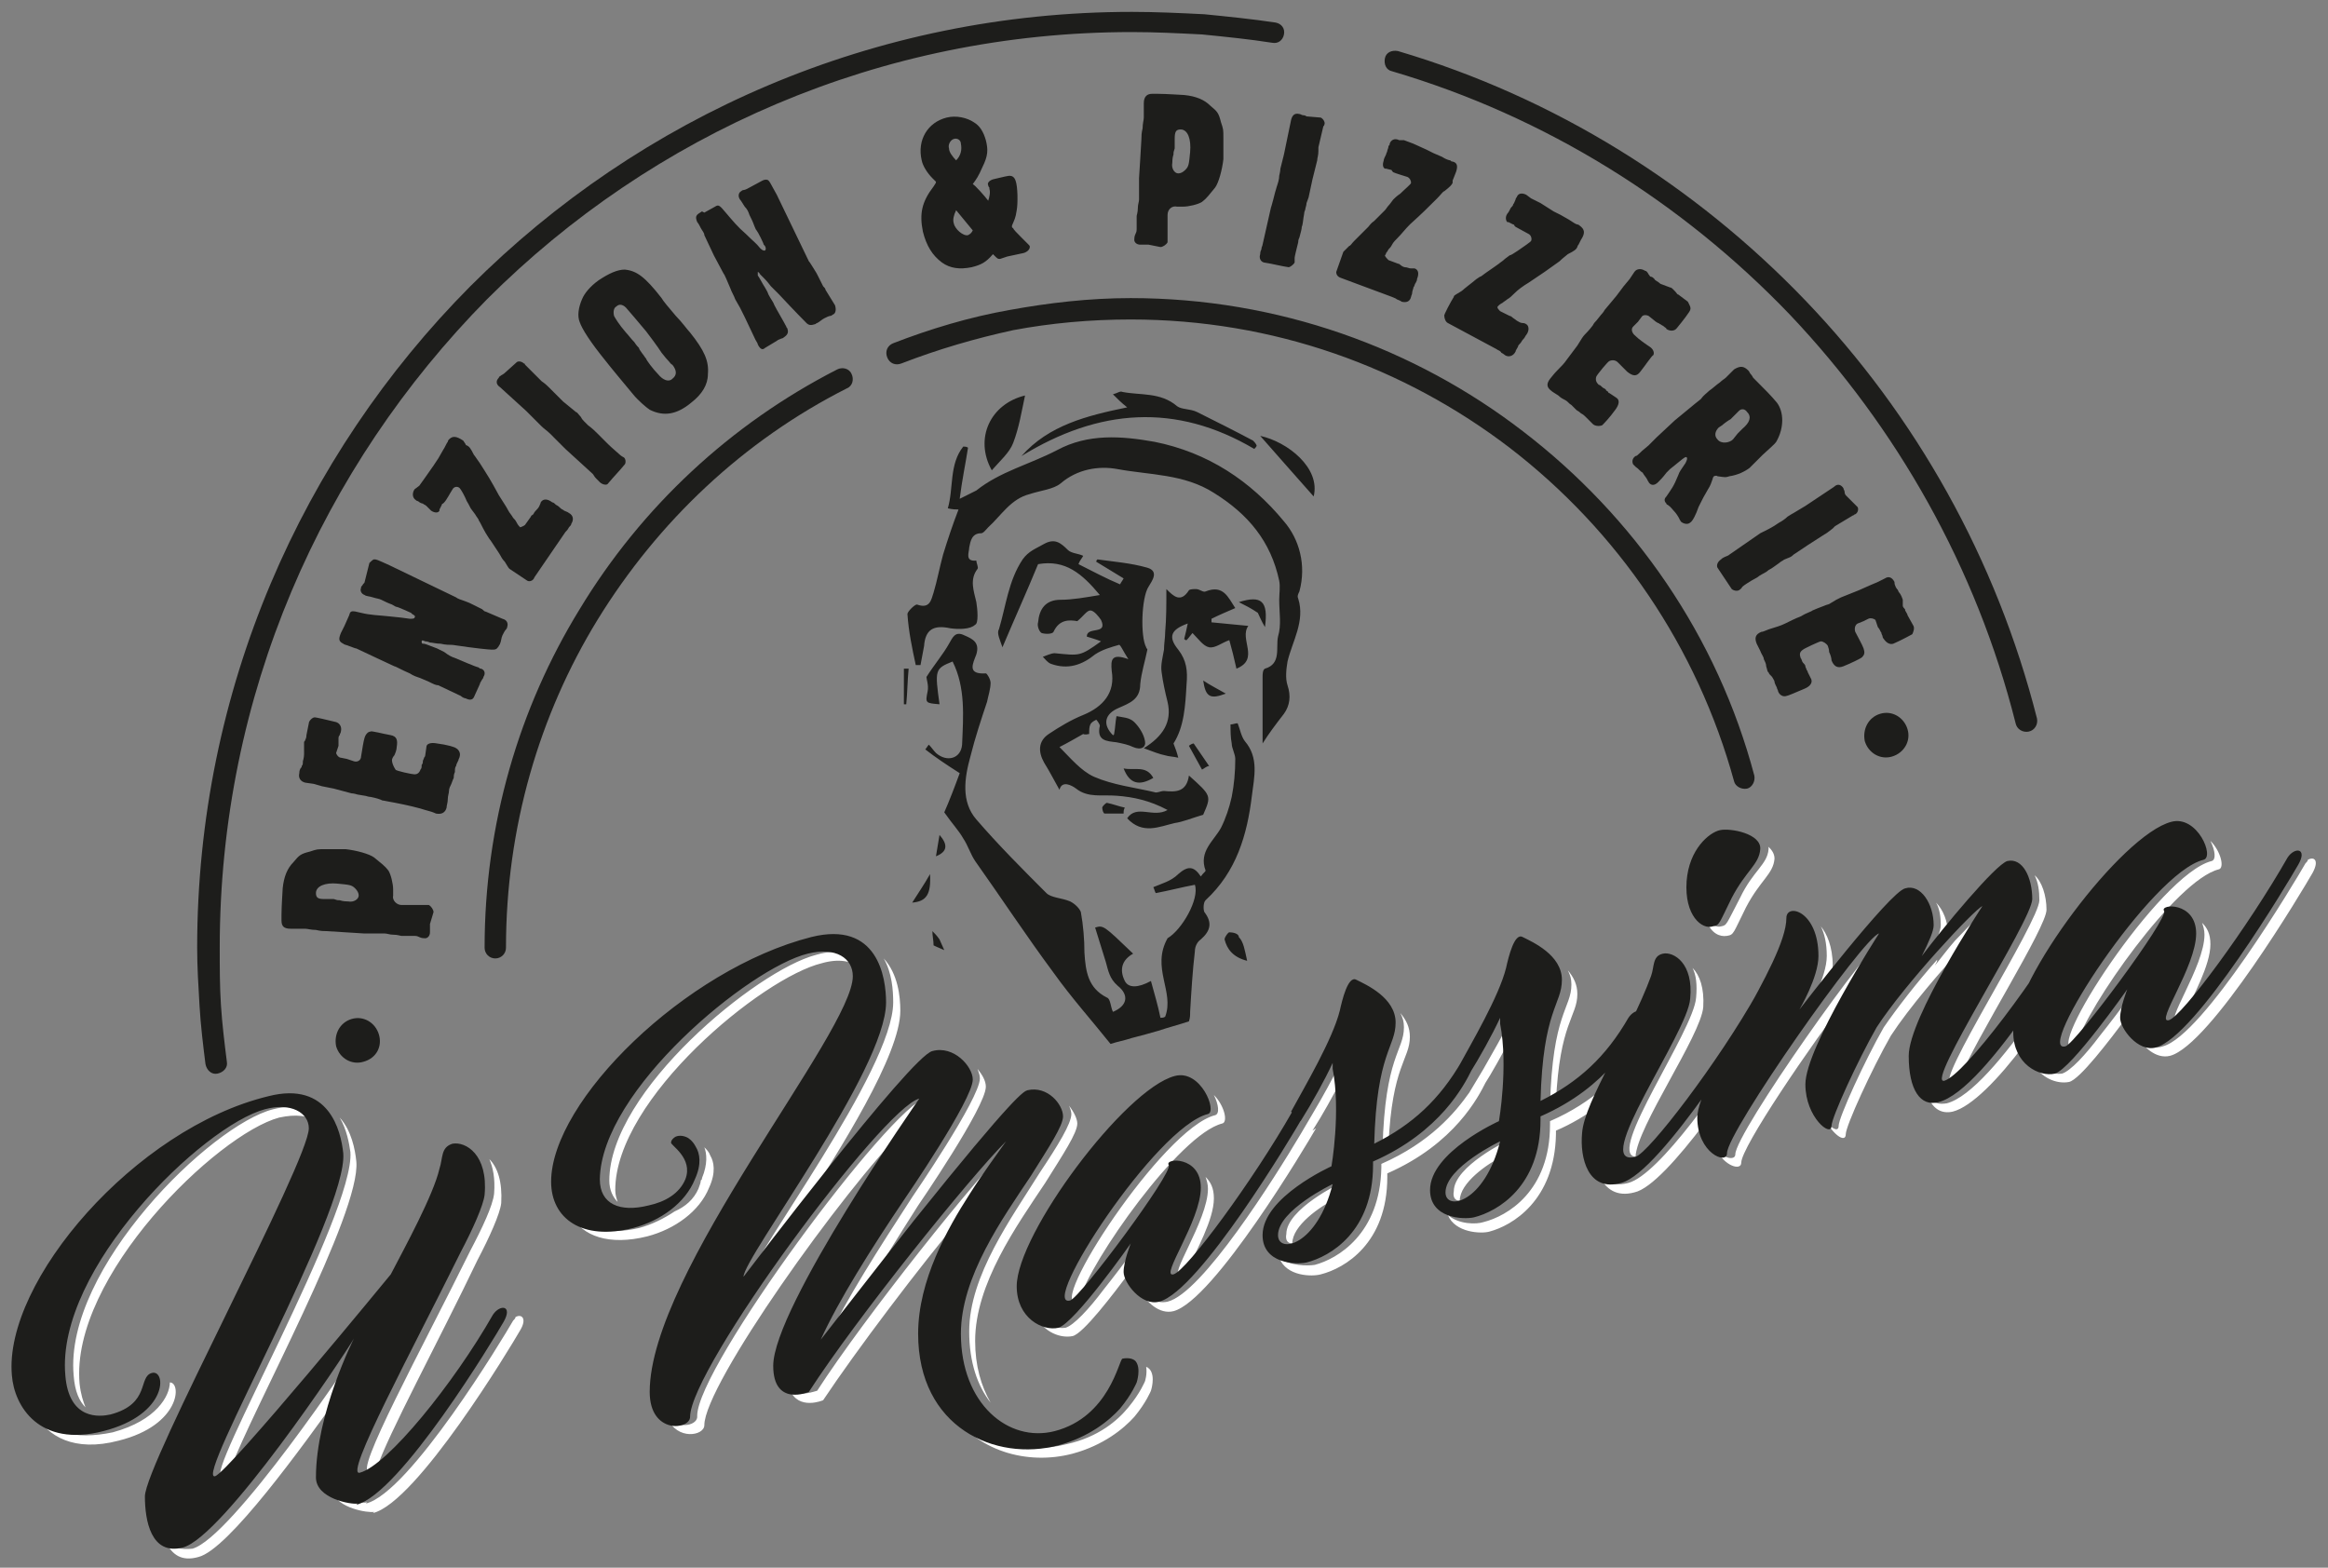 <?xml version="1.0" encoding="utf-8"?>
<!-- Generator: Adobe Illustrator 23.1.0, SVG Export Plug-In . SVG Version: 6.00 Build 0)  -->
<svg version="1.1" id="Vrstva_1" xmlns="http://www.w3.org/2000/svg" xmlns:xlink="http://www.w3.org/1999/xlink" x="0px" y="0px"
	 viewBox="0 0 196 132" style="enable-background:new 0 0 196 132;" xml:space="preserve">
<rect x="0" y="0" width="196" height="132" fill="#808080" stroke="none"/>
<style type="text/css">
	.st0{fill:#FFFFFF;}
	.st1{fill:#1D1D1B;}
</style>
<title>logo</title>
<g>
	<path class="st0" d="M174.8,88c0.9-3.2,8.4-13.9,12-14.8c0.5-0.1,0.2-1.5-0.7-2.4c0.4,0.8,0.5,1.6,0.1,1.7
		c-4.4,1.1-14.3,16.4-11.6,15.7C174.7,88.1,174.8,88.1,174.8,88 M183.9,85.5c0.7-1.6,2.2-4.2,2.2-6c0-0.9-0.3-1.4-0.7-1.8
		c0.1,0.3,0.2,0.6,0.2,1c0,2.7-3.5,7.6-2.3,7.3C183.4,85.9,183.6,85.8,183.9,85.5z M179.9,87.2c0.5,0.9,1.6,2,2.8,1.7
		c3.4-0.9,11.2-14,12-15.4c0.6-1.1,0.1-1.4-0.4-1.1c0,0.1-0.1,0.2-0.2,0.3c-0.8,1.4-8.6,14.5-12,15.4
		C181.3,88.4,180.5,87.9,179.9,87.2z M171.1,89.4c0.7,1.4,2.1,1.9,3.1,1.7c0.9-0.2,3.4-3.5,4.9-5.5c0-0.7,0.4-1.7,0.5-2.1
		c-1,1.4-2,2.7-2.8,3.7c-1.2,1.6-2.5,3-3.2,3.2C172.9,90.5,171.9,90.2,171.1,89.4z M144.5,96.8c0.7,1.4,2.1,1.8,2.1,1.1
		c0-1.3,5.7-9.7,9.5-14.7c1.4-2.5,2.8-4.5,2.8-4.5c-1.2,0.3-12.8,16.7-12.8,18.5C146.1,97.7,145.2,97.6,144.5,96.8z M154.1,82.5
		c0.1-0.4,0.2-0.8,0.2-1.2c0-1.6-0.5-2.7-1-3.3c0.3,0.6,0.5,1.4,0.5,2.5c0,1.8-1.6,4.5-1.6,4.5S153,83.9,154.1,82.5z M164,78.6
		c0-1-0.4-2-1-2.6c0.3,0.5,0.4,1.2,0.4,1.9c0,0.5-0.4,1.4-1,2.6C162.8,80,163.4,79.3,164,78.6z M164.6,79.2
		c-0.7,0.8-1.2,1.5-1.7,2.1c0.1-0.2,0.2-0.3,0.2-0.5c-1.7,1.9-3.4,4.1-4.5,5.7c-1.6,2.8-3.8,7.6-3.8,8.3c0,0.5-0.5,0.3-1-0.3
		c0.7,1.2,1.6,1.7,1.6,1c0-0.7,2.2-5.5,3.8-8.3c1.5-2.3,4.3-5.6,6.4-7.8c1.1-1.8,1.9-3.1,1.9-3.1C167.3,76.5,166.1,77.6,164.6,79.2z
		 M165,90.8c1.3-3.3,7.3-12.7,7.3-14.2c0-1.2-0.4-2.4-1-2.9c0.3,0.6,0.4,1.3,0.4,2.1c0,1.8-9,15.7-7.4,15.3
		C164.5,91.1,164.7,90.9,165,90.8z M164.4,93.6c1.6-0.4,3.9-2.8,6-5.6c-0.1-0.4-0.2-0.7-0.2-1.2c0-0.2,0-0.5,0.1-0.7
		c2.1-2.8,4.3-6.1,5.8-8.8c0.1-0.2,0.3-0.4,0.5-0.5c0.1-0.2,0.1-0.3,0.1-0.4c-2.3,3-4.5,6.4-5.4,8.9c-2.5,3.6-5.4,7.1-7.4,7.6
		c-0.6,0.1-1.1,0-1.5-0.4C162.8,93.4,163.5,93.8,164.4,93.6z M137.7,97.4c0.1-2.5,5.5-10.2,5.7-12.6c0.1-1.6-0.3-2.7-0.9-3.3
		c0.3,0.6,0.4,1.4,0.3,2.5C142.6,86.8,135.2,97.2,137.7,97.4z M149.1,84.3c-1.4,2.4-3.2,5.2-4.9,7.6c-0.4,0.9-0.7,1.7-0.7,2.3
		c0,0.1,0,0.3,0,0.4c-2.2,2.9-4.5,5.5-5.9,5.8c-1.5,0.4-2.4-0.3-2.9-1.3c0.5,0.5,1.3,0.8,2.4,0.5c2.6-0.7,8-8.5,10.7-12.8
		c0.7-1.2,1.3-2.4,1.9-3.5c0,0.1,0,0.3-0.1,0.5C149.5,83.8,149.3,84,149.1,84.3z M145.4,78.8c0.6-0.1,0.5-0.2,1.6-2.4
		c1.2-2.3,2.3-2.8,2.4-4.1c0-0.4-0.2-0.7-0.5-1c0,0.1,0,0.1,0,0.2c-0.1,1.3-1.3,1.8-2.4,4.1c-1.2,2.3-1.1,2.3-1.6,2.4
		c-0.3,0.1-0.8-0.1-1.2-0.4C144.1,78.6,144.8,78.9,145.4,78.8z M122.9,101.1c0-1.5,2.3-3.1,3.7-3.8c0.1-0.4,0.3-0.8,0.4-1.3
		c0,0-4.6,2.2-4.6,4.3C122.3,100.8,122.5,101.1,122.9,101.1z M131,92.8c0.3-6.7,1.8-7.2,1.8-9.1c0-0.8-0.3-1.4-0.8-2
		c0.2,0.4,0.3,0.7,0.3,1.2c0,2-1.6,2.4-1.8,10.2C130.6,93,130.8,92.9,131,92.8z M138.4,86.9c-0.8,1.5-1.8,2.7-2.8,3.8
		c-0.4,0.9-0.8,1.7-1.1,2.5c-1,0.7-2.1,1.4-3.5,2c0,0.1,0,0.1,0,0.3c-0.1,5.6-3.7,7.7-5.6,8.2c-0.7,0.2-2.9,0.1-3.5-1.4
		c0.9,0.8,2.4,0.8,3,0.6c2-0.5,5.6-2.6,5.6-8.2c0-0.1,0-0.2,0-0.3c3.7-1.6,5.8-3.9,7-5.5c0.5-1,1.1-2.1,1.5-3.1
		c0.1,0.1,0.1,0.4-0.1,0.7C138.7,86.5,138.5,86.7,138.4,86.9z M108.8,104.7c0-1.5,2.3-3.1,3.7-3.8c0.1-0.4,0.3-0.8,0.4-1.3
		c0,0-4.6,2.2-4.6,4.3C108.2,104.4,108.4,104.7,108.8,104.7z M124.8,91.6c0.9-1.4,1.7-2.9,2.4-4.2c0-0.3-0.1-0.6-0.1-0.9
		c0,0,0-0.2,0-0.5c-0.6,1.2-1.4,2.6-2.2,4l-1.2,2c-1.2,1.7-3.3,4.2-7.4,6c0,0.1,0,0.1,0,0.3c-0.1,5.6-3.7,7.7-5.6,8.2
		c-0.6,0.1-2.1,0.1-3-0.6c0.6,1.6,2.8,1.6,3.5,1.4c2-0.5,5.6-2.6,5.6-8.2c0-0.1,0-0.2,0-0.3c5.7-2.5,7.7-6.5,8.3-7.7L124.8,91.6z
		 M116.9,96.4c0.3-6.7,1.8-7.2,1.8-9.1c0-0.8-0.3-1.4-0.8-2c0.2,0.4,0.3,0.7,0.3,1.2c0,2-1.6,2.4-1.8,10.2
		C116.5,96.6,116.7,96.5,116.9,96.4z M90.9,109.4c0.9-3.2,8.4-13.9,12-14.8c0.5-0.1,0.2-1.5-0.7-2.4c0.4,0.8,0.5,1.6,0.1,1.7
		c-4.4,1.1-14.3,16.4-11.6,15.7C90.8,109.5,90.9,109.5,90.9,109.4z M100,106.9c0.7-1.6,2.2-4.2,2.2-6c0-0.9-0.3-1.4-0.7-1.8
		c0.1,0.3,0.2,0.6,0.2,1c0,2.7-3.5,7.6-2.3,7.3C99.5,107.3,99.7,107.2,100,106.9z M110.8,95c-0.8,1.4-8.6,14.5-12,15.4
		c-1.2,0.3-2.3-0.8-2.8-1.7c0.6,0.6,1.4,1.1,2.3,0.9c2.9-0.7,9-10.4,11.2-14.1l1-1.7c0.9-1.5,1.7-3,2.3-4.2c0,0.3,0,0.5,0,0.5
		c0.1,0.3,0.1,0.6,0.1,0.9c-0.7,1.3-1.5,2.8-2.4,4.2L110.8,95z M87.2,110.8c0.7,1.4,2.1,1.9,3.1,1.7c0.9-0.2,3.4-3.5,4.9-5.5
		c0-0.7,0.4-1.7,0.5-2.1c-1,1.4-2,2.7-2.8,3.7c-1.2,1.6-2.5,3-3.2,3.2C89,111.9,88,111.6,87.2,110.8z M48.1,102.3
		c0.9,1.8,3.2,2.6,6.4,1.8c2.3-0.6,4.4-2.1,5.2-4.1c0.6-1.3,0.4-2.2,0.1-2.7c-0.1-0.3-0.3-0.5-0.5-0.7c0.2,0.5,0.3,1.4-0.2,2.6
		c0,0.1,0,0.1-0.1,0.2c0,0.2-0.1,0.4-0.2,0.7c-0.4,0.9-1.1,1.5-2,1.9c-0.9,0.6-1.9,1.1-3,1.4C51.2,104,49.2,103.5,48.1,102.3z
		 M67.2,102.3c3.6-5.6,8.6-13.5,8.6-17.2c0-1.2-0.2-3.1-1.4-4.4c0.7,1.2,0.8,2.7,0.8,3.7c0,5.7-12,21.5-12,23.1
		C63.3,107.4,65,105.2,67.2,102.3z M72.7,108.9c1.4-2.3,3-4.9,4.6-7.4c0,0,5.7-8.3,5.7-10c0-0.5-0.3-1-0.7-1.5
		c0.1,0.3,0.2,0.5,0.2,0.8c0,1.7-5.7,10-5.7,10c-2.8,4.3-5.6,8.7-7.1,11.9C70.3,112.1,71.4,110.7,72.7,108.9z M83.4,118.1
		c-0.8-1.4-1.3-3.1-1.3-5.2c0-4.8,3.5-9.7,5.9-13.3c1.5-2.4,2.7-4.2,2.7-5c0-0.4-0.3-1-0.7-1.5c0.1,0.2,0.2,0.5,0.2,0.7
		c0,0.8-1.1,2.6-2.7,5c-2.3,3.7-5.9,8.6-5.9,13.3C81.6,114.7,82.3,116.7,83.4,118.1z M79.9,118.6c2.2,3.6,6.6,4.8,10.4,3.8
		c2.6-0.7,4.3-2.1,5.2-3.1c1-1.2,1.4-2.2,1.4-2.2c0,0,0.4-1.2-0.1-1.8c-0.1-0.1-0.2-0.2-0.3-0.2c0.1,0.6-0.1,1.2-0.1,1.2
		c0,0-0.4,1-1.4,2.2c-0.9,1.1-2.5,2.5-5.2,3.1C86.3,122.5,82.3,121.6,79.9,118.6z M66.5,117c0.7,1.8,2.8,0.9,2.8,0.9
		c2.8-4.2,8-11.1,12.1-16c0.3-0.5,0.6-1,0.9-1.4c1.2-1.9,2.4-3.5,3.1-4.5c-3.1,3-12.6,14.9-16.6,21.1
		C68.7,117.1,67.3,117.7,66.5,117z M56.2,119.4c0.8,1.9,3.1,1.5,3.1,0.6c0-3.4,11.6-19.7,17-25.1c1-1.5,1.7-2.5,1.7-2.5
		c-3.1,0.8-19.3,22.7-19.3,26.8C58.8,120,57.2,120.4,56.2,119.4z M69.2,81.1c1.4-0.4,2.5-0.2,3.2,0.4c-0.4-1.1-1.7-1.7-3.7-1.1l0,0
		c-5,1.3-17.4,11.5-17.4,19c0,0.8,0.3,1.4,0.7,1.8c-0.1-0.3-0.2-0.6-0.2-1C51.8,92.5,64.2,82.3,69.2,81.1L69.2,81.1z M31.7,123.7
		c0.9-2.8,5.3-10.9,8.5-17.6c1-1.9,1.9-3.9,2-4.8c0.1-1.8-0.3-3-1-3.7c0.3,0.7,0.5,1.6,0.4,2.9c-0.1,1-1,2.9-2,4.8
		c-4.1,8.3-9.9,18.9-8.5,18.6C31.3,123.8,31.5,123.7,31.7,123.7z M28,125.6c0.4,1.4,3,1.8,3.5,1.7l-0.1,0.1
		c3.7-0.9,11.6-14,12.4-15.4c0.6-1,0.1-1.4-0.4-1.1c0,0.1-0.1,0.2-0.2,0.3c-0.8,1.4-8.7,14.5-12.4,15.4l0.1-0.1
		C30.5,126.6,28.9,126.4,28,125.6z M14,129.9c0.5,1,1.3,1.6,2.7,1.2c2.5-0.6,8.7-9.2,12.2-14.1c0.8-2.5,1.7-4.2,1.7-4.2
		c-0.8,1.4-11.1,16.7-14.4,17.6C15.2,130.5,14.5,130.3,14,129.9z M7.2,118.5c-0.2-0.5-0.4-1.1-0.5-2c-0.8-9,11.6-21,16.8-22.4
		c1.4-0.3,2.5-0.2,3.1,0.4c-0.3-1-1.7-1.6-3.6-1.1c-5.2,1.3-17.6,13.4-16.8,22.4C6.3,117.2,6.7,118,7.2,118.5z M3,119.1
		c1,1.8,3.2,3.2,7,2.2c5.2-1.3,5.3-4.9,4.3-4.9c0,1.1-1.1,3.2-4.8,4.2C6.2,121.3,4.1,120.5,3,119.1z M19.4,123.7
		c1.8-4.9,11-21.6,10.6-25.9c-0.1-1-0.4-2.6-1.4-3.7c0.6,1,0.8,2.2,0.9,2.9c0.4,5.1-12.5,27.7-10.8,27.2
		C18.8,124.2,19.1,124,19.4,123.7z"/>
	<path class="st1" d="M182.8,69.2c-4.2,1.1-13.3,13.3-13.3,17.7c0,2.7,2.2,3.8,3.5,3.5c1.4-0.4,6.1-7.1,6.1-7.1s-0.6,1.5-0.6,2.4
		c0,0.9,1.5,2.9,3,2.5c3.4-0.9,11.2-14,12-15.4c0.8-1.4-0.3-1.5-0.9-0.6c-3.3,5.8-8.9,13.4-10,13.7c-1.2,0.3,2.3-4.5,2.3-7.3
		c0-2.7-3.1-2.5-2.7-1.9c0.4,0.6-7.4,11.1-8.3,11.4c-2.7,0.7,7.2-14.6,11.6-15.7C186.5,72.2,185,68.6,182.8,69.2 M163.2,92.8
		c4.1-1,11.8-14.4,12.6-15.8c0.8-1.4-0.3-1.5-0.9-0.6c-3.3,5.8-9.5,14.1-11.2,14.6c-1.7,0.4,7.4-13.5,7.4-15.3
		c0-1.8-0.8-3.5-2.1-3.2c-1,0.3-5.4,5.6-7.2,8c0.6-1.2,1-2.1,1-2.6c0-1.8-1.1-3.5-2.4-3.1c-1.3,0.3-8.9,10.2-8.9,10.2
		s1.6-2.7,1.6-4.5c0-3.8-2.7-4.5-2.7-3.2c0,3.7-7.5,13.7-7.5,16.8c0,3,2.5,4,2.5,3c0-1.8,11.5-18.2,12.8-18.5c0,0-6.2,9.6-6.2,12.7
		c0,2.8,2.2,4.5,2.2,3.5c0-0.7,2.2-5.5,3.8-8.3c2.4-3.7,8.3-10,8.9-10.2c0,0-6.2,9.4-6.2,12.6C160.7,91.8,161.7,93.2,163.2,92.8z
		 M148,83.5c-3.3,5.9-9.2,13.6-10.3,13.9c-3.9,1,4.4-10.4,4.6-13.3c0.3-3-1.4-4-2.3-3.8c-0.9,0.2-0.7,1.1-1,1.9
		c-1.8,4.9-5.6,10.5-5.8,13.2c-0.2,2.1,0.5,5,3.3,4.2c3.4-0.9,11.5-14.1,12.4-15.5C149.6,82.6,148.5,82.6,148,83.5z M144.2,78
		c0.6-0.1,0.5-0.2,1.6-2.4c1.2-2.3,2.3-2.8,2.4-4.1c0.1-1.3-2.5-1.8-3.4-1.6c-0.9,0.2-2.6,1.6-2.8,4.3
		C141.8,77.1,143.3,78.3,144.2,78z M121.7,100.4c0-2.1,4.6-4.3,4.6-4.3C125,101.3,121.7,102,121.7,100.4z M107.6,104
		c0-2.1,4.6-4.3,4.6-4.3C110.9,104.9,107.6,105.6,107.6,104z M109.5,94.4c1-1.6,2-3.4,2.7-4.9c0,0.3,0,0.5,0,0.5
		c0.7,3.6-0.1,8.2-0.1,8.2s-5.8,2.6-5.8,5.8c0,2.4,2.8,2.5,3.7,2.3c2-0.5,5.6-2.6,5.6-8.2c0-0.1,0-0.2,0-0.3
		c5.7-2.5,7.7-6.5,8.3-7.7l-0.3,0.5c1-1.6,2-3.4,2.7-4.9c0,0.3,0,0.5,0,0.5c0.7,3.6-0.1,8.2-0.1,8.2s-5.8,2.6-5.8,5.8
		c0,2.4,2.8,2.5,3.7,2.3c2-0.5,5.6-2.6,5.6-8.2c0-0.1,0-0.2,0-0.3c5.7-2.5,7.7-6.5,8.3-7.7c0.8-1.4-0.3-1.5-0.9-0.6
		c-1.9,3.3-4.2,5.4-7.4,7c0.2-7.7,1.8-8.1,1.8-10.2c0-2.1-2.5-3.2-3.3-3.6c-0.7-0.4-1.2,1.7-1.4,2.6c-0.6,2.4-2.9,6.3-4.1,8.5
		l0.4-0.7c-1.9,3.3-4.2,5.4-7.4,7c0.2-7.7,1.8-8.1,1.8-10.2c0-2.1-2.5-3.2-3.3-3.6c-0.7-0.4-1.2,1.7-1.4,2.6
		c-0.6,2.4-2.9,6.3-4.1,8.5 M108.8,93.6c-3.3,5.8-8.9,13.4-10,13.7c-1.2,0.3,2.3-4.5,2.3-7.3c0-2.7-3.1-2.5-2.7-1.9
		c0.4,0.6-7.4,11.1-8.3,11.4c-2.7,0.7,7.2-14.6,11.6-15.7c0.8-0.2-0.6-3.8-2.8-3.2c-4.2,1.1-13.3,13.3-13.3,17.7
		c0,2.7,2.2,3.8,3.5,3.5c1.4-0.4,6.1-7.1,6.1-7.1s-0.6,1.5-0.6,2.4c0,0.9,1.5,2.9,3,2.5c3.4-0.9,11.2-14,12-15.4 M68,80.3
		c2.4-0.6,3.8,0.4,3.8,1.9c0,4.7-17.1,24.9-17.1,35c0,3.6,3.4,3.2,3.4,2.1c0-4.1,16.2-26,19.3-26.8c0,0-12.3,17.6-12.3,22.5
		c0,3.5,3,2.2,3,2.2c4-6.2,13.5-18,16.6-21.1c-0.7,1-1.9,2.6-3.1,4.5c-1.8,2.8-4.3,7.2-4.3,11.7c0,7.9,6.5,10.8,11.8,9.4
		c2.6-0.7,4.3-2.1,5.2-3.1c1-1.2,1.4-2.2,1.4-2.2c0,0,0.4-1.2-0.1-1.8c-0.2-0.2-0.6-0.3-1.1-0.2c-0.3,0.1-1.1,4.9-5.7,6.1
		c-3.9,1-7.9-2.3-7.9-8.2c0-4.8,3.5-9.7,5.9-13.3c1.5-2.4,2.7-4.2,2.7-5c0-1-1.3-2.6-3-2.2c-0.3,0.1-1,0.3-9.5,10.9
		c-3.4,4.3-6.8,8.7-7.9,10.1c1.5-3.3,4.2-7.6,7.1-11.9c0,0,5.7-8.3,5.7-10c0-1.1-1.6-2.9-3.4-2.4c-1.8,0.4-15.9,19-15.9,19
		c0-1.6,12-17.4,12-23.1c0-2.1-0.7-6.9-6.3-5.5c-10.6,2.7-21.9,13.8-21.9,20.6c0,3.1,2.6,5,6.9,3.9c2.3-0.6,4.4-2.1,5.2-4.1
		c0.6-1.3,0.4-2.2,0.1-2.7c-0.3-0.6-0.7-0.8-0.7-0.8c0,0-0.5-0.3-1-0.1c-0.2,0.1-0.4,0.3-0.4,0.5c-0.1,0.2,1.9,1.3,1.2,3.1
		c-0.5,1.2-1.7,1.9-3.1,2.2c-2.4,0.6-4.1-0.1-4.1-2.2C50.6,91.8,63.1,81.5,68,80.3L68,80.3z M32.9,107.3c0,0-13.7,16.7-14.8,17
		c-1.8,0.4,11.2-22.2,10.8-27.2c-0.2-1.9-1.2-6.1-6.3-4.8C11.4,95,0.3,107.9,1,115.8c0.2,2.6,2.3,6.1,7.7,4.7
		c5.5-1.4,5.3-5.2,4.1-4.9c-1.2,0.3-0.1,2.6-3.5,3.5c-0.9,0.2-3.5,0.5-3.8-3.3c-0.8-9,11.6-21,16.8-22.4c2.2-0.6,3.7,0.3,3.7,1.6
		c0,2.8-13.8,28.3-13.8,31c0,2,0.5,5,3.2,4.3c3.4-0.9,13.6-16.2,14.4-17.6c0,0-3.2,6.3-3.2,11.7c0,1.8,3,2.3,3.5,2.2l-0.1,0.1
		c3.7-0.9,11.6-14,12.4-15.4c0.8-1.4-0.3-1.5-0.9-0.6c-3.3,5.8-8.9,12.7-11.2,13.3c-1.4,0.4,4.4-10.3,8.5-18.6c1-1.9,1.9-3.9,2-4.8
		c0.3-3.4-1.6-4.5-2.7-4.3c-1,0.3-0.8,1.2-1.1,2.1C36.5,100.6,34.1,105,32.9,107.3z"/>
	<path class="st1" d="M31.9,87.1c-0.3-1-1.3-1.6-2.3-1.3c-1,0.3-1.5,1.3-1.3,2.3c0.3,1,1.3,1.6,2.3,1.3
		C31.7,89.1,32.2,88.1,31.9,87.1"/>
	<path class="st1" d="M160.6,61.4c-0.3-1-1.3-1.6-2.3-1.3c-1,0.3-1.5,1.3-1.3,2.3c0.3,1,1.3,1.6,2.3,1.3
		C160.3,63.4,160.9,62.4,160.6,61.4"/>
	<path class="st1" d="M106.3,62.6c0-1.9,0-3.8,0-5.6c0-0.2,0-0.6,0.2-0.7c1.4-0.4,0.9-1.8,1.1-2.7c0.3-1,0.1-2,0.1-3.1
		c0-0.5,0.1-1.1,0-1.6c-0.7-3.3-2.6-5.6-5.5-7.4c-2.5-1.6-5.4-1.5-8.1-2c-1.6-0.3-3.4,0-4.8,1.2c-0.6,0.5-1.7,0.6-2.6,0.9
		c-1.6,0.4-2.4,1.8-3.5,2.8c-0.2,0.2-0.4,0.5-0.6,0.5c-0.8,0-0.9,0.7-1,1.2c0,0.4-0.4,1.2,0.6,1.1c0,0.2,0.2,0.6,0.1,0.7
		c-0.7,0.9-0.3,1.9-0.1,2.8c0.1,0.6,0.2,1.8-0.1,1.9C81.7,53,80.7,53,80,52.9c-1.4-0.3-2.1,0.1-2.2,1.5c-0.1,0.5-0.2,1.1-0.3,1.6
		c-0.1,0-0.2,0-0.4,0c-0.3-1.4-0.6-2.8-0.7-4.3c0-0.2,0.6-0.8,0.8-0.8c1.1,0.4,1.2-0.4,1.4-1c0.3-1,0.5-2.1,0.8-3.2
		c0.4-1.3,0.8-2.5,1.3-3.8c-0.2,0-0.5,0-0.9-0.1c0.5-1.7,0.1-3.7,1.3-5.2c0.1,0,0.3,0,0.4,0.1c-0.2,1.3-0.5,2.7-0.7,4.3
		c0.6-0.3,1-0.5,1.4-0.7c2-1.6,4.5-2.2,6.8-3.4c2.6-1.4,5.4-1.2,8.2-0.7c4.5,0.9,8.1,3.3,10.9,6.7c1.3,1.5,1.9,3.7,1.3,5.9
		c-0.1,0.2-0.2,0.4-0.1,0.6c0.6,1.9-0.5,3.6-0.9,5.3c-0.1,0.6-0.2,1.4,0,2c0.3,0.9,0.2,1.7-0.3,2.4C107.4,61,106.8,61.8,106.3,62.6
		 M91.2,61.8c-0.7,0.4-1.4,0.8-2,1.1c0.9,0.9,1.8,2,2.9,2.5c1.6,0.7,3.4,0.9,5.1,1.3c0.2,0.1,0.5-0.1,0.8-0.1c1,0.1,1.9,0.1,2.1-1.3
		c1.9,1.7,1.9,1.7,1.2,3.3c-1,0.3-1.7,0.6-2.4,0.7c-1.3,0.3-2.7,1-4-0.4c0.8-1.2,2.2,0,3.4-0.7c-1.5-0.8-2.9-1.1-4.3-1.2
		c-1.2-0.1-2.4,0.2-3.4-0.6c-0.4-0.3-1.2-0.7-1.4,0.1c-0.4-0.7-0.8-1.5-1.3-2.3c-0.5-0.9-0.5-1.8,0.4-2.4c0.9-0.6,1.9-1.2,2.9-1.6
		c1.7-0.7,2.7-1.9,2.4-3.7c-0.1-1,0-1.5,1.4-1c-0.4-0.6-0.7-1.3-0.8-1.2c-0.7,0.2-1.4,0.4-2,0.8c-1.1,0.9-2.3,1.3-3.7,0.8
		c-0.3-0.1-0.5-0.4-0.7-0.6c0.3-0.1,0.7-0.3,1-0.3c2.1,0.2,2.1,0.3,3.9-1c-0.5-0.2-0.9-0.3-1.2-0.4c0-0.9,1.8-0.1,1.2-1.4
		c-0.2-0.3-0.6-0.8-0.9-0.8c-0.3,0-0.6,0.5-1.1,0.9c-0.6-0.1-1.5-0.2-2,0.9c-0.1,0.2-0.7,0.2-1,0.1c-0.2-0.1-0.4-0.6-0.3-0.9
		c0.1-1.1,0.6-1.9,1.9-1.9c1,0,2.1-0.2,3.3-0.4c-1.5-1.8-2.9-3-5.2-2.6c-0.9,2.2-1.9,4.4-3,7c-0.2-0.6-0.5-1.2-0.3-1.5
		c0.6-2,0.8-4.1,2-5.9c0.5-0.7,1.1-0.9,1.8-1.3c0.9-0.5,1.4-0.1,2,0.5c0.3,0.3,0.9,0.3,1.3,0.5c-0.1,0.2-0.3,0.4-0.4,0.7
		c1.2,0.6,2.3,1.2,3.5,1.7c0.1-0.2,0.2-0.3,0.3-0.5c-0.8-0.5-1.5-0.9-2.3-1.4c0-0.1,0-0.1,0.1-0.2c1.4,0.2,2.8,0.3,4.2,0.7
		c1,0.3,0.4,1.1,0.1,1.6c-0.6,0.9-0.7,4.2-0.2,5.1c0,0.1,0.1,0.1,0.1,0.2c-0.2,1-0.5,1.9-0.6,2.9c0,1.3-0.9,1.6-1.8,2
		c-1.2,0.5-1.4,1.4-0.5,2.3c0,0,0.1,0,0.1-0.1c0.1-0.5,0.1-1,0.2-1.5c0.5,0.1,1.1,0.1,1.5,0.5c0.4,0.4,0.8,1,0.9,1.6
		c0.1,0.5-0.3,0.8-1,0.5c-0.4-0.2-0.9-0.3-1.4-0.4c-0.8-0.1-1.7-0.1-1.4-1.4c0-0.1-0.2-0.4-0.3-0.5c-0.2,0.1-0.4,0.2-0.5,0.4
		c-0.1,0.2-0.1,0.5-0.1,0.8C91.3,61.9,91.2,61.8,91.2,61.8z M98.2,49.6c0.6,0.6,1.2,1.2,1.9,0.1c0.1-0.1,0.4-0.1,0.6-0.1
		c0.3,0,0.6,0.3,0.8,0.2c1.5-0.6,1.9,0.5,2.5,1.4c-0.7,0.3-1.4,0.6-2,0.9c0,0.1,0,0.2,0,0.3c1,0.1,2,0.2,3.1,0.3
		c-0.8,1.1,1,2.8-1,3.6c-0.2-0.9-0.4-1.7-0.6-2.4c-0.6,0.2-1.2,0.7-1.7,0.6c-0.5-0.1-0.9-0.7-1.4-1.2c-0.1,0.1-0.3,0.4-0.5,0.6
		c-0.1,0-0.1,0-0.2-0.1c0.1-0.4,0.2-0.8,0.3-1.3c-1.4,0.5-1.7,1.1-0.8,2.2c0.7,0.9,0.8,1.8,0.7,2.9c-0.1,1.8-0.2,3.6-1.1,5
		c0.2,0.5,0.3,0.8,0.4,1.2c-0.4-0.1-0.8-0.1-1.1-0.2c-0.5-0.1-1-0.3-1.8-0.6c1.6-1,2.4-2.2,2-3.9c-0.2-0.8-0.4-1.7-0.5-2.5
		c-0.1-0.6,0.1-1.3,0.2-1.9c0-0.5,0.1-1,0.1-1.5C98.2,52.1,98.2,50.9,98.2,49.6z M105.6,37.8C99,33.9,92.5,34.4,86,38.4
		c2.3-2.6,5.5-3.4,8.9-4.1c-0.5-0.4-0.8-0.7-1.2-1.1c0.4-0.1,0.6-0.3,0.8-0.2c1.5,0.3,3.2,0,4.6,1.2c0.4,0.3,1.1,0.2,1.7,0.5
		c1.6,0.8,3.2,1.6,4.7,2.4c0.1,0.1,0.2,0.2,0.3,0.4C105.8,37.6,105.7,37.7,105.6,37.8z M78.6,79.6c0-0.4-0.1-0.8-0.1-1.2
		c0.2,0.2,0.4,0.4,0.6,0.7l0.4,0.9C79.3,79.9,79,79.8,78.6,79.6z M86.3,33.3c-0.3,1.4-0.5,2.7-1,4c-0.3,0.8-1.1,1.5-1.8,2.3
		C82,36.9,83.4,34,86.3,33.3z M110.6,41.8c-1.5-1.7-3.1-3.5-4.5-5.1C108.4,37.2,111.2,39.4,110.6,41.8z M105,80.9
		c-1.2-0.3-1.7-1-1.9-1.8c0-0.2,0.3-0.6,0.4-0.6c0.3,0,0.8,0.1,0.8,0.4C104.7,79.3,104.8,80,105,80.9z M105.9,51.6
		c-0.6-0.4-1-0.6-1.6-0.9c1.9-0.6,2.5-0.1,2.2,2.1C106.2,52.3,106,51.8,105.9,51.6z M97.1,65.5c-1.2,0.7-2,0.5-2.5-0.8
		C95.5,64.9,96.5,64.4,97.1,65.5z M101.3,57.3c0.6,0.4,1.2,0.7,1.9,1.1C101.9,58.9,101.5,58.7,101.3,57.3z M94.6,68.5
		c-0.5,0-1.1,0-1.6,0c-0.1,0-0.2-0.3-0.2-0.5c0-0.1,0.3-0.4,0.4-0.4c0.5,0.1,1,0.3,1.5,0.4C94.6,68.2,94.6,68.3,94.6,68.5z
		 M101.2,64.8c-0.4-0.7-0.7-1.3-1.1-2c0.1-0.1,0.3-0.2,0.4-0.2c0.4,0.6,0.9,1.3,1.3,1.9C101.6,64.5,101.4,64.7,101.2,64.8z M76.8,76
		c0.5-0.8,1-1.5,1.5-2.4C78.4,75.3,78,75.9,76.8,76z M76.1,59.3c0-1,0-2,0-3c0.1,0,0.2,0,0.4,0c-0.1,1-0.1,2-0.2,3
		C76.2,59.3,76.1,59.3,76.1,59.3z M79.1,70.3c0.7,0.8,0.7,1.4-0.3,1.8C78.9,71.5,79,70.9,79.1,70.3z M93.5,87.9
		c-1.6-2-3.3-3.9-4.8-6c-2.3-3.1-4.4-6.3-6.6-9.4c-0.4-0.6-0.6-1.3-1-1.9c-0.4-0.7-0.9-1.2-1.6-2.2c0.4-0.9,0.9-2.2,1.3-3.3
		c-1.1-0.7-2-1.3-2.9-2c0.1-0.1,0.2-0.3,0.3-0.4c0.2,0.2,0.4,0.5,0.6,0.7c0.9,0.8,2.1,0.5,2.2-0.7c0.1-2.4,0.3-4.8-0.8-7
		c-1.5,0.6-1.5,0.7-1.1,3.6c-1.2-0.1-1.2-0.1-1-1.1c0.1-0.5-0.1-1-0.1-1.2c0.7-1.1,1.4-1.9,1.9-2.8c0.3-0.5,0.5-1.1,1.3-0.7
		c0.7,0.3,1.3,0.6,1,1.6c-0.3,0.8-0.8,1.7,0.8,1.6c0.1,0,0.4,0.5,0.4,0.8c0,0.5-0.2,1.1-0.3,1.6c-0.5,1.5-1,3-1.4,4.6
		c-0.5,1.8-0.8,3.8,0.5,5.3c1.9,2.2,3.9,4.2,5.9,6.2c0.4,0.4,1.3,0.4,2,0.7c0.4,0.2,0.8,0.6,0.9,0.9c0.2,1.1,0.3,2.3,0.3,3.4
		c0.1,1.6,0.3,3,1.9,3.8c0.3,0.1,0.3,0.8,0.5,1.2c1.2-0.5,1.4-1.4,0.4-2.2c-0.7-0.6-0.8-1.3-1-2c-0.3-1-0.6-1.9-0.9-2.9
		c0.7-0.2,0.7-0.2,3.2,2.2c-0.9,0.5-1.2,1.3-0.7,2.3c0.3,0.6,1.1,0.6,2.2,0c0.3,1.1,0.6,2.1,0.8,3.1c0.1,0,0.3,0,0.4-0.1
		c0.8-2.1-1.2-4.1,0.2-6.6c1.2-0.7,2.7-3.3,2.3-4.5c-1.1,0.2-2.2,0.5-3.3,0.7c-0.1-0.2-0.1-0.3-0.2-0.5c0.7-0.3,1.5-0.5,2.1-1.1
		c0.8-0.7,1.3-0.7,1.9,0.2c0.2-0.3,0.4-0.4,0.4-0.5c-0.6-1.6,0.7-2.5,1.3-3.6c0.4-0.8,0.7-1.7,0.9-2.6c0.2-1,0.3-2.1,0.3-3.2
		c0-0.4-0.3-0.9-0.3-1.3c-0.1-0.5-0.1-1.1-0.1-1.6c0.2,0,0.4-0.1,0.6-0.1c0.2,0.5,0.3,1.1,0.6,1.5c1.2,1.4,0.8,3,0.6,4.6
		c-0.4,3.3-1.3,6.4-3.9,8.8c-0.2,0.2-0.2,0.8-0.1,1c0.7,0.9,0.5,1.6-0.3,2.3c-0.3,0.2-0.5,0.6-0.5,1c-0.2,1.7-0.3,3.4-0.4,5.1
		c0,0.3,0,0.5-0.1,0.8c-0.9,0.3-1.7,0.5-2.6,0.8c-0.7,0.2-1.4,0.4-2.2,0.6C94.7,87.6,94.1,87.7,93.5,87.9z"/>
	<path class="st1" d="M117.2,6c-0.5-0.1-0.7-0.6-0.6-1.1c0.1-0.5,0.6-0.7,1.1-0.6c13.2,3.9,25,11.3,34.3,21
		c9.3,9.7,16.1,21.8,19.5,35.2c0.1,0.5-0.2,1-0.7,1.1c-0.5,0.1-1-0.2-1.1-0.7c-3.3-13.1-10-24.9-19-34.4C141.6,17,130.1,9.8,117.2,6
		 M19.1,89.4c0.1,0.5-0.3,0.9-0.8,1c-0.5,0.1-0.9-0.3-1-0.8c-0.2-1.6-0.4-3.2-0.5-4.9c-0.1-1.7-0.2-3.3-0.2-4.9
		c0-21.7,8.8-41.4,23-55.7C53.9,9.8,73.6,1,95.3,1c2,0,4.1,0.1,6.1,0.2c2,0.2,4,0.4,6,0.7c0.5,0.1,0.8,0.5,0.7,1
		c-0.1,0.5-0.5,0.8-1,0.7c-1.9-0.3-3.9-0.5-5.9-0.7c-2-0.1-3.9-0.2-5.9-0.2c-21.2,0-40.4,8.6-54.3,22.5
		C27.1,39.3,18.5,58.5,18.5,79.8c0,1.6,0,3.3,0.1,4.8C18.7,86.2,18.9,87.8,19.1,89.4z"/>
	<path class="st1" d="M75.9,30.6c-0.5,0.2-1,0-1.2-0.5c-0.2-0.5,0-1,0.5-1.2c3.1-1.2,6.4-2.2,9.8-2.8c3.3-0.6,6.7-1,10.2-1
		c12.4,0,23.9,4.2,33,11.2c9.4,7.2,16.4,17.3,19.5,29c0.1,0.5-0.2,1-0.6,1.1c-0.5,0.1-1-0.2-1.1-0.6c-3.1-11.3-9.8-21.1-18.9-28.1
		c-8.9-6.8-19.9-10.8-31.9-10.8c-3.4,0-6.7,0.3-9.9,0.9C82.1,28.5,79,29.4,75.9,30.6 M42.6,79.8c0,0.5-0.4,0.9-0.9,0.9
		c-0.5,0-0.9-0.4-0.9-0.9c0-10.4,2.9-20.2,8-28.5c5.2-8.6,12.7-15.6,21.7-20.2c0.4-0.2,1-0.1,1.2,0.4c0.2,0.4,0.1,1-0.4,1.2
		c-8.7,4.4-15.9,11.2-21,19.5C45.4,60.2,42.6,69.7,42.6,79.8z"/>
	<path class="st1" d="M128.5,16.4c-0.4-0.2-0.7-0.1-0.8,0.2c0,0-0.1,0.1-0.1,0.2c-0.1,0.2-0.1,0.3-0.2,0.4c0,0.1-0.1,0.2-0.2,0.3
		c-0.1,0.2-0.2,0.4-0.3,0.5c-0.2,0.3-0.1,0.6,0,0.7c0,0,0,0,0.1,0c0.4,0.2,0.4,0.2,0.4,0.2c0,0,0.1,0,0.1,0.1c0,0,0.1,0.1,0.1,0.1
		c0.2,0.1,0.9,0.5,1.1,0.6c0.2,0.1,0.3,0.4,0.2,0.6c-0.1,0.1-0.5,0.4-1.1,0.8c-0.3,0.2-0.6,0.4-0.7,0.4l-0.4,0.3
		c-0.2,0.2-0.4,0.3-0.5,0.4c-0.3,0.2-0.4,0.3-1,0.7c-0.3,0.2-0.5,0.4-0.6,0.4l-0.3,0.2c-0.6,0.5-0.9,0.7-1,0.8
		c-0.2,0.2-0.4,0.3-0.4,0.3c-0.5,0.3-0.5,0.3-0.5,0.4c-0.2,0.3-0.9,1.6-0.8,1.6c0,0.2,0.1,0.5,0.3,0.6l4.1,2.2
		c0.1,0.1,0.3,0.1,0.4,0.3c0.2,0.1,0.3,0.2,0.3,0.2c0.3,0.2,0.7,0.1,0.9-0.3c0-0.1,0.1-0.2,0.2-0.4c0-0.1,0.1-0.2,0.2-0.3
		c0.1-0.1,0.1-0.2,0.3-0.4c0.1-0.1,0.1-0.2,0.2-0.3c0.3-0.4,0.2-0.8,0-0.9c0,0-0.1-0.1-0.3-0.1c-0.2,0-0.3-0.1-0.5-0.2
		c-0.1-0.1-0.3-0.2-0.4-0.3c-0.1-0.1-0.2-0.1-0.2-0.1l-0.8-0.4c-0.1-0.1-0.3-0.3-0.2-0.4c0,0,0,0,0,0c0,0,0.1-0.1,0.1-0.1
		c0,0,0.1-0.1,0.3-0.2c0.1-0.1,0.3-0.2,0.4-0.3c0.2-0.1,0.4-0.3,0.6-0.5c0.3-0.3,0.7-0.6,1.2-0.9c1.2-0.8,1.5-1,2.6-1.8
		c0.3-0.3,0.6-0.5,0.7-0.6c0.6-0.3,0.7-0.4,0.8-0.6c0,0,0-0.1,0.1-0.2l0.2-0.4c0.4-0.6,0.3-0.9-0.1-1.2c0,0-0.1-0.1-0.2-0.1
		c-0.1,0-0.4-0.2-0.7-0.4l-0.7-0.4l-0.6-0.3l-1.1-0.7l-0.8-0.4L128.5,16.4z M117.8,11.8c-0.4-0.2-0.7,0-0.8,0.3c0,0.1,0,0.1-0.1,0.2
		c0,0.2-0.1,0.3-0.1,0.4c0,0.1-0.1,0.2-0.1,0.3c-0.1,0.2-0.2,0.4-0.2,0.5c-0.1,0.3-0.1,0.6,0.1,0.7c0,0,0,0,0.1,0
		c0.4,0.1,0.4,0.1,0.4,0.1c0,0,0.1,0,0.1,0.1c0,0,0.1,0.1,0.1,0.1c0.2,0.1,0.9,0.3,1.2,0.4c0.2,0.1,0.3,0.3,0.3,0.5
		c0,0.1-0.5,0.5-0.9,0.9c-0.3,0.2-0.5,0.4-0.6,0.5l-0.3,0.4c-0.2,0.2-0.3,0.4-0.4,0.5c-0.3,0.3-0.3,0.3-0.9,0.9
		c-0.3,0.2-0.4,0.4-0.5,0.5l-0.3,0.3c-0.5,0.5-0.8,0.8-0.9,0.9c-0.2,0.2-0.3,0.4-0.4,0.4c-0.4,0.4-0.4,0.4-0.5,0.5
		c-0.1,0.3-0.6,1.7-0.6,1.7c0,0.2,0.1,0.4,0.4,0.5l4.3,1.6c0.2,0.1,0.3,0.1,0.4,0.2c0.2,0.1,0.3,0.1,0.4,0.2c0.4,0.1,0.7,0,0.8-0.4
		c0-0.1,0.1-0.2,0.1-0.4c0-0.1,0.1-0.3,0.1-0.4c0.1-0.1,0.1-0.3,0.2-0.4c0.1-0.2,0.1-0.2,0.1-0.3c0.2-0.5,0.1-0.8-0.2-0.9
		c-0.1,0-0.1,0-0.3,0c-0.2,0-0.3-0.1-0.5-0.1c-0.1,0-0.3-0.1-0.4-0.2c-0.1-0.1-0.2-0.1-0.2-0.1l-0.8-0.3c-0.1-0.1-0.3-0.3-0.3-0.4
		c0,0,0,0,0,0c0,0,0.1-0.1,0.1-0.2c0,0,0.1-0.1,0.2-0.3c0.1-0.1,0.2-0.2,0.3-0.4c0.1-0.2,0.3-0.4,0.5-0.6c0.3-0.3,0.6-0.7,1-1.1
		c1.1-1,1.4-1.3,2.3-2.2c0.3-0.3,0.5-0.6,0.6-0.6c0.5-0.4,0.6-0.5,0.7-0.7c0,0,0-0.1,0-0.2l0.2-0.5c0.3-0.7,0.2-1-0.2-1.1
		c-0.1,0-0.1,0-0.2-0.1c-0.1,0-0.4-0.1-0.7-0.3l-0.7-0.3l-0.6-0.3l-1.1-0.5l-0.8-0.3L117.8,11.8z M110,9.8c0,0-0.1-0.1-0.3-0.1
		c-0.1,0-0.2-0.1-0.3-0.1c-0.4-0.1-0.6,0.1-0.7,0.5l-0.6,2.9l-0.3,1.2c0,0,0,0.2-0.1,0.6c0,0.3-0.1,0.6-0.2,0.9
		c-0.1,0.3-0.2,0.7-0.3,1.1c-0.1,0.4-0.2,0.7-0.2,0.7l-0.7,3.1c0,0.1-0.1,0.2-0.1,0.4c-0.1,0.2-0.1,0.3-0.1,0.4
		c-0.1,0.3,0,0.6,0.3,0.7c0.7,0.1,1.4,0.3,2.1,0.4c0.1,0,0.4-0.2,0.5-0.4c0-0.1,0-0.2,0-0.4c0-0.1,0.2-0.9,0.3-1.3
		c0-0.1,0-0.2,0.1-0.4c0.1-0.4,0.2-0.7,0.2-0.9c0.1-0.2,0.1-0.6,0.2-1.1c0-0.2,0.1-0.3,0.1-0.4c0-0.1,0.1-0.3,0.1-0.5
		c0.1-0.3,0.2-0.5,0.2-0.6l0.3-1.4l0.4-1.6c0-0.2,0.1-0.4,0.1-0.8c0-0.2,0-0.3,0-0.3l0.4-1.7c0-0.1,0.1-0.1,0.1-0.2
		c0.1-0.2-0.1-0.5-0.3-0.6L110,9.8z M99.4,10.9c0.6,0,0.9,0.8,0.8,1.9c-0.1,1-0.1,1.2-0.4,1.5c-0.2,0.2-0.4,0.3-0.6,0.3
		c-0.3,0-0.6-0.4-0.5-0.9c0-0.1,0-0.4,0.1-0.7c0-0.2,0-0.2,0.1-0.5c0,0,0-0.2,0-0.3c0-0.2,0-0.4,0-0.5C98.9,11.1,99,10.9,99.4,10.9z
		 M97.7,20.8c0.2,0,0.5-0.2,0.6-0.4c0-0.5,0-0.8,0-1c0-0.3,0-0.7,0-1.3c0-0.5,0.4-0.8,0.8-0.7c0.1,0,0.1,0,0.2,0c0.1,0,0.2,0,0.3,0
		c0.5,0,1.3-0.2,1.6-0.4c0.4-0.3,0.6-0.6,1.1-1.2c0.3-0.4,0.6-1.5,0.7-2.4c0-0.5,0-0.6,0-1.8c0-0.7,0-0.7-0.2-1.3
		c-0.2-0.8-0.3-0.9-0.9-1.4c-0.5-0.5-1.2-0.8-2.2-0.9c-0.1,0-1.5-0.1-2.2-0.1c-0.1,0-0.2,0-0.3,0c-0.1,0-0.2,0-0.2,0
		c-0.4,0-0.7,0.2-0.7,0.8c0,0.1,0,0.1,0,0.2c0,0.4,0,0.7,0,1c0,0.2-0.1,0.5-0.1,0.9c-0.1,0.4-0.1,0.7-0.1,0.9l-0.1,1.7l-0.1,1.6
		c0,0.2,0,0.5,0,1.1c0,0.3,0,0.5,0,0.7c0,0.2-0.1,0.4-0.1,0.7c0,0.4-0.1,0.6-0.1,0.7c0,0.1,0,0.4,0,0.8c0,0.1,0,0.2,0,0.3
		c0,0.1,0,0.2-0.1,0.4c-0.1,0.2-0.1,0.4-0.1,0.5c0,0.2,0.2,0.4,0.5,0.4c0.1,0,0.3,0,0.4,0c0.2,0,0.3,0,0.3,0L97.7,20.8z M81.9,19.4
		c-0.1,0.2-0.2,0.3-0.4,0.4c-0.4,0.1-1.1-0.5-1.2-1c-0.1-0.3,0-0.7,0.2-1.1L81.9,19.4z M80.5,13.5c-0.3-0.3-0.6-0.7-0.6-1
		c-0.1-0.3,0.1-0.7,0.4-0.8c0.3-0.1,0.6,0.1,0.6,0.4C81,12.6,80.9,13.1,80.5,13.5C80.5,13.5,80.5,13.5,80.5,13.5z M84.8,21.6
		l1.4-0.3c0.3-0.1,0.5-0.3,0.5-0.5c0-0.1,0-0.1-0.1-0.2l-0.2-0.2L86,20c-0.4-0.4-0.7-0.7-0.7-0.8c-0.1,0-0.1-0.1-0.1-0.1
		c0,0,0-0.1,0-0.1c0.2-0.5,0.3-0.6,0.4-1.3c0.1-0.5,0.1-2-0.1-2.5c-0.1-0.3-0.3-0.4-0.5-0.4c-0.1,0-0.6,0.1-1.4,0.3
		c-0.3,0.1-0.5,0.3-0.4,0.5c0,0,0,0.1,0.1,0.2c0,0.1,0,0.1,0,0.1c0.1,0.3,0,0.7-0.1,1c-0.3-0.4-1.1-1.3-1.3-1.4
		c0.3-0.4,0.5-0.7,0.8-1.4c0.5-1,0.5-1.5,0.3-2.3c-0.2-0.7-0.5-1.2-1-1.5c-0.6-0.4-1.5-0.6-2.3-0.4c-1.6,0.4-2.5,1.9-2.1,3.6
		c0.1,0.5,0.5,1.1,0.9,1.5c0.3,0.3,0.3,0.3,0.3,0.3c0,0.1,0,0.1-0.2,0.4c-1,1.3-1.2,2.3-0.9,3.8c0.3,1.2,0.8,2,1.6,2.6
		c0.7,0.5,1.5,0.6,2.5,0.4c0.8-0.2,1.2-0.4,1.8-1.1c0,0,0.1,0.1,0.1,0.1c0.3,0.3,0.3,0.3,0.5,0.3L84.8,21.6z M59.1,17.8
		c-0.5,0.3-0.6,0.4-0.4,0.9c0.1,0.1,0.2,0.3,0.3,0.5c0.1,0.2,0.3,0.4,0.3,0.6l0.8,1.7l0.8,1.5c0.1,0.1,0.3,0.6,0.6,1.3
		c0.1,0.3,0.3,0.6,0.4,0.9l0.4,0.7c0.2,0.4,0.3,0.6,0.4,0.8l0.9,1.9c0.1,0.2,0.2,0.3,0.2,0.4c0.2,0.4,0.4,0.5,0.6,0.3l1-0.6
		c0.1-0.1,0.2-0.1,0.4-0.2c0.1,0,0.2-0.1,0.2-0.1c0.3-0.2,0.4-0.4,0.3-0.7c0-0.1-0.1-0.1-0.1-0.2c-0.2-0.4-0.8-1.4-1-1.8
		c-0.1-0.3-0.3-0.5-0.5-0.9c-0.1-0.3-0.2-0.4-0.3-0.6c-0.2-0.3-0.5-0.9-0.6-1l0-0.1c0-0.1,0-0.2,0-0.2c0,0,0.1,0,0.2,0.2
		c0,0,0.1,0.1,0.3,0.3c0.1,0.1,0.3,0.3,0.6,0.7c0.3,0.3,0.6,0.6,0.7,0.7c1.4,1.5,2.2,2.3,2.3,2.4c0.2,0.2,0.4,0.2,0.7,0.1
		c0.1,0,0.1-0.1,0.2-0.1c0.2-0.1,0.4-0.3,0.6-0.4c0.2-0.1,0.4-0.2,0.5-0.2c0.1,0,0.2-0.1,0.2-0.1c0.3-0.1,0.3-0.5,0.2-0.8l-0.8-1.3
		c0-0.1-0.1-0.2-0.2-0.3c-0.2-0.4-0.3-0.6-0.4-0.8c-0.1-0.2-0.2-0.4-0.4-0.7c-0.2-0.3-0.3-0.5-0.4-0.6l-2.7-5.6
		c-0.6-1.1-0.6-1.1-0.7-1.2c-0.1-0.1-0.3-0.1-0.5,0l-1.3,0.7c0,0-0.2,0.1-0.3,0.1c-0.1,0-0.2,0.1-0.2,0.1c-0.2,0.1-0.3,0.4-0.1,0.7
		c0.1,0.1,0.2,0.3,0.4,0.6c0.2,0.2,0.3,0.4,0.4,0.7c0.1,0.2,0.3,0.6,0.4,0.9c0.1,0.2,0.1,0.3,0.2,0.4c0.1,0.1,0.6,1.1,0.6,1.2
		l0.1,0.1c0.1,0.2,0.1,0.3,0,0.4c-0.1,0-0.2,0-0.4-0.2c-0.4-0.5-0.5-0.5-1.2-1.2c-0.7-0.6-1.1-1.1-1.7-1.8c-0.5-0.6-0.6-0.7-0.9-0.5
		l-0.9,0.5L59.1,17.8z M51.9,25.8c0.2-0.2,0.5-0.2,0.8,0.1c0.1,0.1,1.2,1.4,1.7,2c0.3,0.4,0.3,0.4,0.6,0.8c0.3,0.4,0.5,0.7,0.7,1
		c0.1,0.1,0.3,0.4,0.5,0.6c0.2,0.2,0.3,0.4,0.4,0.4c0.4,0.5,0.4,0.9,0,1.2c-0.3,0.3-0.8,0.1-1.2-0.4c-0.4-0.4-1-1.2-1-1.3
		c-0.1-0.1-0.2-0.3-0.3-0.4c-0.2-0.3-0.3-0.4-0.3-0.5c-0.1-0.1-0.2-0.2-0.4-0.5c-0.3-0.3-0.5-0.6-0.7-0.8c-0.6-0.7-0.9-1.2-1-1.4
		C51.6,26.2,51.7,25.9,51.9,25.8z M50.4,23.6c-0.7,0.5-1.2,1.1-1.4,1.6c-0.3,0.7-0.4,1.4-0.2,1.9c0.2,0.6,0.9,1.7,2.2,3.3
		c0.3,0.4,1.8,2.2,2.3,2.8c0.4,0.5,1.1,1.1,1.4,1.3c1.2,0.6,2.3,0.4,3.5-0.6c0.9-0.7,1.4-1.5,1.4-2.4c0.1-1.1-0.3-2-1.5-3.5
		c-0.2-0.2-0.7-0.9-1.2-1.4c-0.6-0.7-1.1-1.3-1.2-1.5c-1.4-1.8-2.1-2.3-3.1-2.4C52,22.7,51.3,23,50.4,23.6z M42.5,31.4
		c0,0-0.1,0.1-0.3,0.2c-0.1,0.1-0.2,0.1-0.2,0.2c-0.3,0.3-0.2,0.6,0.1,0.8l2.2,2l0.9,0.9c0,0,0.2,0.2,0.4,0.4
		c0.2,0.2,0.5,0.4,0.7,0.6c0.2,0.2,0.5,0.5,0.8,0.8c0.3,0.3,0.5,0.5,0.5,0.5l2.3,2.1c0.1,0.1,0.1,0.2,0.3,0.4
		c0.1,0.1,0.2,0.2,0.3,0.3c0.2,0.2,0.6,0.3,0.7,0.1c0.5-0.6,1-1.1,1.4-1.6c0.1-0.1,0.1-0.5-0.1-0.6c0,0-0.2-0.1-0.3-0.2
		c-0.1-0.1-0.7-0.6-1-0.9c0,0-0.1-0.1-0.3-0.3c-0.3-0.3-0.5-0.5-0.6-0.6c-0.2-0.2-0.4-0.4-0.8-0.7c-0.1-0.1-0.2-0.2-0.3-0.3
		c-0.1-0.1-0.2-0.2-0.3-0.4c-0.2-0.2-0.3-0.4-0.4-0.4l-1.1-0.9l-1.2-1.2c-0.1-0.1-0.3-0.3-0.6-0.5c-0.1-0.1-0.2-0.2-0.2-0.2
		l-1.2-1.2c0-0.1-0.1-0.1-0.1-0.1c-0.2-0.2-0.5-0.2-0.6-0.1L42.5,31.4z M34.9,41.2c-0.2,0.3-0.2,0.7,0.1,0.9c0,0,0.1,0.1,0.2,0.1
		c0.1,0.1,0.3,0.2,0.4,0.2c0.1,0.1,0.2,0.1,0.3,0.2c0.2,0.2,0.3,0.3,0.4,0.4c0.3,0.2,0.6,0.2,0.7,0c0,0,0,0,0-0.1
		c0.2-0.4,0.2-0.4,0.2-0.4c0,0,0-0.1,0.1-0.1c0,0,0.1-0.1,0.1-0.1c0.2-0.2,0.5-0.8,0.7-1.1c0.1-0.2,0.4-0.3,0.6-0.1
		c0.1,0.1,0.4,0.6,0.6,1.1c0.2,0.3,0.3,0.6,0.4,0.7l0.3,0.4c0.1,0.2,0.3,0.4,0.3,0.5c0.2,0.3,0.2,0.4,0.6,1.1
		c0.2,0.3,0.3,0.5,0.4,0.6l0.2,0.3c0.4,0.6,0.6,0.9,0.7,1.1c0.1,0.2,0.3,0.4,0.3,0.4c0.3,0.5,0.3,0.5,0.4,0.6c0.3,0.2,1.5,1,1.5,1
		c0.2,0.1,0.5,0,0.6-0.3l2.6-3.8c0.1-0.1,0.2-0.2,0.3-0.4c0.1-0.1,0.2-0.2,0.2-0.3c0.2-0.3,0.2-0.7-0.2-0.9
		c-0.1-0.1-0.2-0.1-0.4-0.2c-0.1-0.1-0.2-0.1-0.3-0.2c-0.1-0.1-0.2-0.2-0.4-0.3c-0.1-0.1-0.2-0.2-0.3-0.2c-0.4-0.3-0.7-0.3-0.9-0.1
		c0,0-0.1,0.1-0.1,0.2c-0.1,0.2-0.1,0.3-0.3,0.5c-0.1,0.1-0.2,0.2-0.3,0.4c-0.1,0.1-0.2,0.1-0.2,0.2l-0.5,0.7
		c-0.1,0.1-0.4,0.2-0.4,0.2c0,0,0,0,0,0c0,0-0.1-0.1-0.1-0.1c0,0-0.1-0.1-0.2-0.3c-0.1-0.2-0.2-0.3-0.3-0.4
		c-0.1-0.2-0.3-0.4-0.4-0.6c-0.2-0.4-0.5-0.8-0.8-1.3c-0.7-1.3-0.9-1.6-1.6-2.7c-0.3-0.4-0.4-0.6-0.5-0.7c-0.3-0.6-0.4-0.7-0.6-0.8
		c0,0-0.1,0-0.1-0.1L39,37.1c-0.6-0.4-0.9-0.4-1.2-0.1c0,0-0.1,0.1-0.1,0.2c-0.1,0.1-0.2,0.4-0.4,0.7l-0.4,0.7l-0.4,0.6l-0.7,1
		l-0.5,0.7L34.9,41.2z M28.7,53.3c-0.2,0.5-0.2,0.7,0.2,0.9c0.1,0.1,0.3,0.1,0.5,0.2c0.3,0.1,0.5,0.2,0.6,0.2l1.7,0.8l1.5,0.7
		c0.1,0,0.6,0.3,1.3,0.6c0.3,0.2,0.6,0.3,0.9,0.4l0.7,0.3c0.4,0.2,0.6,0.3,0.8,0.3l1.9,0.9c0.1,0.1,0.3,0.2,0.4,0.2
		c0.4,0.2,0.6,0.1,0.7-0.1l0.5-1.1c0-0.1,0.1-0.2,0.2-0.4c0.1-0.1,0.1-0.2,0.1-0.2c0.2-0.3,0.1-0.6-0.2-0.7c-0.1,0-0.1,0-0.2-0.1
		c-0.4-0.1-1.5-0.6-2-0.8c-0.3-0.1-0.5-0.2-0.9-0.5c-0.2-0.1-0.4-0.2-0.6-0.3c-0.3-0.1-1-0.4-1.1-0.4l-0.1,0c-0.1,0-0.1-0.1-0.1-0.2
		c0-0.1,0.1-0.1,0.3,0c0,0,0.2,0,0.4,0.1c0.2,0,0.5,0.1,0.9,0.1c0.4,0.1,0.8,0.1,1,0.1c2,0.3,3.1,0.4,3.3,0.4c0.3,0,0.4,0,0.6-0.3
		c0-0.1,0.1-0.1,0.1-0.2c0.1-0.2,0.1-0.5,0.2-0.7c0.1-0.2,0.2-0.4,0.3-0.5c0.1-0.1,0.1-0.2,0.1-0.2c0.1-0.3,0-0.6-0.4-0.7l-1.4-0.6
		c-0.1,0-0.2-0.1-0.3-0.2c-0.4-0.2-0.6-0.3-0.8-0.4c-0.2-0.1-0.4-0.2-0.7-0.3c-0.3-0.1-0.6-0.2-0.7-0.3l-5.6-2.7
		c-1.1-0.5-1.1-0.5-1.3-0.5c-0.1,0-0.3,0.2-0.4,0.3L30.7,49c0,0.1-0.1,0.1-0.2,0.3c-0.1,0.1-0.1,0.1-0.1,0.2c-0.1,0.2,0,0.5,0.3,0.6
		c0.1,0.1,0.4,0.1,0.7,0.2c0.3,0.1,0.5,0.1,0.7,0.2c0.2,0.1,0.6,0.3,0.9,0.4c0.2,0.1,0.3,0.2,0.4,0.2c0.1,0,1.2,0.5,1.2,0.5l0.1,0.1
		c0.2,0.1,0.3,0.2,0.2,0.3c0,0.1-0.2,0.1-0.4,0.1c-0.7-0.1-0.7-0.1-1.7-0.2c-0.9-0.1-1.6-0.1-2.4-0.3c-0.8-0.2-0.9-0.2-1,0.2
		L29,52.7L28.7,53.3z M25.6,63.5c0,0.3-0.1,0.6-0.1,0.6c0,0.2,0,0.3-0.1,0.4c0,0.1,0,0.1-0.1,0.2c-0.1,0.2-0.1,0.3-0.1,0.4
		c-0.1,0.4,0.1,0.7,0.5,0.8l0.7,0.1l0.7,0.2l1,0.2l1.5,0.4c0,0,0.2,0,0.5,0.1l0.6,0.1c0.1,0,0.3,0.1,0.5,0.1c0.5,0.1,0.8,0.2,1,0.3
		c0.1,0,0.5,0.1,1.1,0.2c0.5,0.1,1,0.2,1.4,0.3c0.4,0.1,0.8,0.2,1.1,0.3c0.4,0.1,0.7,0.2,0.9,0.3c0.5,0.1,0.8-0.1,0.9-0.5
		c0-0.2,0.1-0.4,0.1-0.7c0-0.3,0.1-0.5,0.1-0.7c0-0.2,0.1-0.4,0.2-0.6c0.1-0.3,0.2-0.5,0.2-0.5c0-0.1,0-0.3,0.1-0.5
		c0-0.2,0-0.4,0.1-0.5c0-0.1,0.1-0.3,0.2-0.5c0-0.1,0.1-0.2,0.1-0.3c0.1-0.3-0.1-0.6-0.3-0.7c-0.1-0.1-0.8-0.3-1.6-0.4
		c-0.5-0.1-0.9,0-0.9,0.3l-0.1,0.7c0,0,0,0.1-0.1,0.2c0,0.1-0.1,0.2-0.1,0.3c0,0.1,0,0.2-0.1,0.3c0,0.2,0,0.3-0.1,0.4
		c-0.1,0.3-0.3,0.4-0.5,0.4c-0.2,0-1.6-0.3-1.6-0.4C33.1,64.5,33,64.2,33,64c0-0.1,0.1-0.3,0.2-0.4c0.1-0.2,0.2-0.5,0.2-0.7
		c0.1-0.6,0-0.9-0.5-1c-0.6-0.1-1.7-0.4-1.7-0.3c-0.2,0-0.4,0.2-0.5,0.5c-0.1,0.3-0.2,1-0.3,1.6c0,0.3-0.3,0.5-0.6,0.4l-0.6-0.2
		l-0.5-0.1c-0.2,0-0.4-0.3-0.4-0.4l0.2-0.6c0,0,0-0.2,0-0.4c0-0.1,0-0.2,0-0.2c0-0.1,0-0.2,0.1-0.3c0-0.1,0.1-0.2,0.1-0.3
		c0.1-0.4-0.1-0.7-0.4-0.8c-0.8-0.2-1.7-0.4-1.8-0.4c-0.2,0-0.5,0.3-0.5,0.5l-0.2,1c0,0.1,0,0.2-0.1,0.4c0,0.1-0.1,0.1-0.1,0.2
		c0,0,0,0.1,0,0.3L25.6,63.5z M26.6,75.2c0-0.6,0.8-0.9,1.8-0.8c1,0.1,1.2,0.1,1.5,0.4c0.2,0.2,0.3,0.4,0.3,0.6
		c0,0.3-0.4,0.6-0.9,0.5c-0.1,0-0.4,0-0.7-0.1c-0.2,0-0.2,0-0.5-0.1c0,0-0.2,0-0.3,0c-0.2,0-0.4,0-0.5,0
		C26.8,75.7,26.6,75.6,26.6,75.2z M36.5,76.8c0-0.2-0.2-0.5-0.4-0.6c-0.5,0-0.8,0-1,0c-0.3,0-0.7,0-1.3,0c-0.4,0-0.8-0.4-0.7-0.8
		c0-0.1,0-0.1,0-0.2c0-0.1,0-0.2,0-0.3c0-0.5-0.2-1.3-0.4-1.6c-0.3-0.4-0.6-0.6-1.2-1.1c-0.4-0.3-1.5-0.6-2.4-0.7
		c-0.5,0-0.6,0-1.7,0c-0.7,0-0.7,0-1.3,0.2c-0.8,0.2-0.9,0.3-1.4,0.9c-0.5,0.5-0.8,1.2-0.9,2.2c0,0.1-0.1,1.5-0.1,2.2
		c0,0.1,0,0.2,0,0.3c0,0.1,0,0.2,0,0.2c0,0.5,0.2,0.7,0.8,0.7c0.1,0,0.1,0,0.2,0c0.4,0,0.7,0,1,0c0.2,0,0.5,0.1,0.9,0.1
		c0.4,0.1,0.7,0.1,0.9,0.1l1.6,0.1l1.6,0.1c0.2,0,0.5,0,1,0c0.3,0,0.5,0,0.7,0c0.2,0,0.4,0.1,0.7,0.1c0.4,0,0.6,0.1,0.7,0.1
		c0.1,0,0.4,0,0.8,0c0.1,0,0.2,0,0.3,0c0.1,0,0.2,0,0.4,0.1c0.2,0.1,0.4,0.1,0.5,0.1c0.2,0,0.4-0.2,0.4-0.5c0-0.1,0-0.3,0-0.4
		c0-0.2,0-0.3,0-0.3L36.5,76.8z"/>
	<path class="st1" d="M160.2,50.5c-0.1-0.3-0.2-0.5-0.3-0.6c-0.1-0.1-0.1-0.3-0.2-0.3c0-0.1-0.1-0.1-0.1-0.2
		c-0.1-0.2-0.1-0.3-0.1-0.4c-0.2-0.4-0.5-0.5-0.8-0.3l-0.6,0.3l-0.7,0.3l-0.9,0.4l-1.5,0.6c0,0-0.2,0.1-0.4,0.2l-0.5,0.3
		c-0.1,0.1-0.3,0.1-0.5,0.2c-0.5,0.2-0.8,0.3-1,0.4c-0.1,0.1-0.5,0.2-1,0.5c-0.5,0.2-0.9,0.4-1.3,0.6c-0.4,0.2-0.8,0.3-1.1,0.4
		c-0.4,0.1-0.7,0.3-0.9,0.3c-0.5,0.2-0.6,0.5-0.4,1c0.1,0.2,0.2,0.4,0.3,0.6c0.1,0.3,0.3,0.5,0.3,0.7c0.1,0.2,0.2,0.4,0.2,0.6
		c0.1,0.3,0.1,0.5,0.2,0.5c0,0.1,0.1,0.2,0.3,0.4c0.1,0.2,0.2,0.3,0.2,0.4c0,0.1,0.1,0.3,0.2,0.5c0,0.1,0.1,0.2,0.1,0.3
		c0.1,0.3,0.4,0.5,0.7,0.4c0.1,0,0.8-0.3,1.5-0.6c0.5-0.2,0.7-0.5,0.6-0.8l-0.3-0.6c0,0,0-0.1-0.1-0.2c0-0.1-0.1-0.2-0.1-0.3
		c0-0.1-0.1-0.2-0.2-0.3c-0.1-0.1-0.1-0.3-0.2-0.4c-0.1-0.3-0.1-0.5,0.2-0.7c0.1-0.1,1.4-0.7,1.5-0.7c0.2,0,0.5,0.2,0.6,0.4
		c0,0.1,0.1,0.2,0.1,0.5c0.1,0.2,0.2,0.5,0.2,0.7c0.2,0.5,0.5,0.7,1,0.5c0.5-0.2,1.6-0.7,1.6-0.8c0.2-0.2,0.2-0.4,0.1-0.7
		c-0.1-0.3-0.5-1-0.7-1.4c-0.1-0.3,0-0.6,0.2-0.7l0.5-0.2l0.4-0.2c0.2-0.1,0.5,0,0.6,0.1l0.2,0.6c0,0,0.1,0.1,0.2,0.3
		c0,0.1,0.1,0.1,0.1,0.2c0,0.1,0.1,0.2,0.1,0.3c0,0.1,0.1,0.2,0.1,0.2c0.2,0.3,0.5,0.5,0.8,0.4c0.7-0.3,1.6-0.8,1.6-0.8
		c0.1-0.2,0.2-0.5,0.1-0.7l-0.5-0.9c0-0.1-0.1-0.2-0.2-0.4c0-0.1,0-0.1-0.1-0.2c0,0-0.1-0.1-0.1-0.2L160.2,50.5z M155.4,41.7
		c0,0-0.1-0.1-0.1-0.3c0-0.1-0.1-0.2-0.1-0.3c-0.2-0.3-0.5-0.4-0.8-0.1l-2.4,1.6l-1,0.6c0,0-0.2,0.1-0.5,0.3
		c-0.2,0.2-0.5,0.4-0.7,0.5c-0.3,0.2-0.6,0.4-1,0.6c-0.4,0.2-0.6,0.3-0.6,0.3l-2.6,1.8c-0.1,0.1-0.2,0.1-0.4,0.2
		c-0.2,0.1-0.2,0.1-0.3,0.2c-0.3,0.2-0.4,0.5-0.3,0.7c0.4,0.6,0.8,1.2,1.2,1.8c0.1,0.1,0.4,0.2,0.6,0.1c0,0,0.2-0.1,0.3-0.3
		c0.1-0.1,0.7-0.5,1.1-0.7c0,0,0.2-0.1,0.3-0.2c0.3-0.2,0.6-0.3,0.8-0.5c0.2-0.1,0.5-0.3,0.9-0.6c0.1-0.1,0.3-0.2,0.3-0.2
		c0.1-0.1,0.2-0.1,0.4-0.2c0.3-0.1,0.4-0.2,0.5-0.3l1.2-0.8l1.4-0.9c0.2-0.1,0.3-0.2,0.7-0.5c0.1-0.1,0.2-0.2,0.2-0.2l1.5-0.9
		c0.1,0,0.1-0.1,0.2-0.1c0.2-0.1,0.3-0.4,0.2-0.6L155.4,41.7z M145,35.8c0.1-0.1,0.5-0.4,0.7-0.5c0.2-0.2,0.3-0.3,0.4-0.4
		c0.1-0.1,0.2-0.2,0.3-0.3c0.2-0.2,0.5-0.2,0.7,0.1c0.4,0.4,0.2,0.9-0.4,1.4l-0.4,0.4l-0.4,0.5c-0.3,0.3-1,0.4-1.3,0
		c-0.3-0.3-0.2-0.7,0.1-1L145,35.8z M138.8,37.5c-0.6,0.5-0.6,0.5-0.8,0.7c-0.1,0.1-0.2,0.2-0.3,0.2c-0.3,0.2-0.3,0.5-0.2,0.7
		c0,0,0.1,0.1,0.2,0.2c0.3,0.2,0.4,0.4,0.6,0.5c0.1,0.2,0.3,0.4,0.4,0.6c0,0.1,0.1,0.1,0.1,0.2c0.2,0.3,0.5,0.3,0.8,0
		c0.2-0.2,0.4-0.4,0.7-0.8c0.2-0.2,0.3-0.3,0.3-0.3c1-0.8,1.3-1.1,1.4-1c0.1,0.1,0,0.3-0.1,0.5c-0.4,0.6-0.5,0.7-0.6,1
		c-0.4,1-0.6,1.2-1,1.8c-0.2,0.2-0.2,0.4,0,0.6c0,0,0,0.1,0.1,0.1c0.3,0.2,0.4,0.4,0.6,0.6c0.1,0.1,0.3,0.4,0.4,0.6
		c0,0.1,0.1,0.1,0.1,0.2c0.2,0.2,0.6,0.3,0.8,0.1c0.2-0.1,0.5-0.7,0.7-1.3c0.1-0.2,0.2-0.4,0.3-0.6c0,0,0.2-0.4,0.5-0.9
		c0.2-0.3,0.3-0.6,0.4-0.9c0-0.1,0.1-0.2,0.1-0.2c0,0,0.2-0.1,0.3,0c0.7,0.1,0.7,0.1,1,0c0.7-0.1,1.3-0.4,1.7-0.7
		c0.6-0.6,1-1,1.1-1.1c1.1-1,1.1-1,1.2-1.2c0.6-1.1,0.6-2.4,0-3.2c-0.5-0.6-0.9-1-2-2.1c0,0-0.1-0.2-0.2-0.3
		c-0.1-0.1-0.1-0.2-0.2-0.3c-0.4-0.4-0.7-0.4-1.2-0.1l-0.3,0.3c-0.1,0.1-0.3,0.3-0.4,0.4c-0.1,0.1-0.3,0.2-0.5,0.4
		c-0.3,0.2-0.6,0.5-0.9,0.7c-0.2,0.2-0.5,0.4-0.7,0.7l-0.5,0.4l-1.7,1.4l-1.5,1.4L138.8,37.5z M139.8,23.9c-0.2-0.2-0.5-0.3-0.5-0.4
		c-0.1-0.1-0.2-0.2-0.3-0.2s-0.1-0.1-0.2-0.2c-0.1-0.2-0.2-0.3-0.3-0.3c-0.3-0.2-0.7-0.2-0.9,0.1l-0.4,0.6l-0.5,0.6l-0.6,0.8l-1,1.2
		c0,0-0.1,0.2-0.3,0.4l-0.4,0.5c-0.1,0.1-0.2,0.2-0.3,0.4c-0.3,0.4-0.6,0.7-0.7,0.8c-0.1,0.1-0.3,0.4-0.6,0.9
		c-0.3,0.4-0.6,0.8-0.9,1.2c-0.2,0.3-0.5,0.6-0.8,0.9c-0.3,0.3-0.5,0.6-0.6,0.7c-0.3,0.4-0.3,0.7,0.1,1c0.1,0.1,0.3,0.2,0.6,0.4
		c0.2,0.2,0.4,0.3,0.6,0.4c0.2,0.1,0.3,0.3,0.5,0.4c0.2,0.2,0.3,0.3,0.4,0.4c0.1,0.1,0.2,0.1,0.4,0.3c0.2,0.1,0.3,0.2,0.4,0.3
		c0.1,0.1,0.2,0.2,0.4,0.4c0.1,0.1,0.2,0.2,0.2,0.2c0.2,0.2,0.6,0.2,0.8,0.1c0.1-0.1,0.6-0.6,1.1-1.3c0.3-0.4,0.4-0.8,0.1-1
		l-0.6-0.4c0,0-0.1,0-0.1-0.1c-0.1-0.1-0.2-0.1-0.2-0.2c-0.1-0.1-0.2-0.1-0.3-0.2c-0.1-0.1-0.2-0.2-0.3-0.2
		c-0.2-0.2-0.3-0.4-0.2-0.7c0.1-0.2,1-1.3,1.1-1.3c0.2-0.1,0.5-0.1,0.7,0.1c0.1,0.1,0.2,0.2,0.3,0.3c0.2,0.2,0.4,0.4,0.5,0.5
		c0.5,0.4,0.8,0.4,1.1,0c0.4-0.5,1-1.4,1.1-1.4c0.1-0.2,0-0.5-0.3-0.7c-0.3-0.2-0.9-0.6-1.3-1c-0.2-0.2-0.3-0.5-0.1-0.7l0.4-0.4
		l0.3-0.4c0.1-0.2,0.4-0.2,0.6-0.1l0.5,0.4c0,0,0.1,0.1,0.3,0.2c0.1,0,0.1,0.1,0.2,0.1c0.1,0.1,0.2,0.1,0.3,0.2
		c0.1,0.1,0.2,0.1,0.2,0.2c0.3,0.2,0.7,0.2,0.9-0.1c0.5-0.6,1.1-1.4,1.1-1.5c0.1-0.2-0.1-0.5-0.2-0.7l-0.8-0.6
		c-0.1,0-0.1-0.1-0.3-0.3c-0.1-0.1-0.1-0.1-0.2-0.2c0,0-0.1-0.1-0.2-0.1L139.8,23.9z"/>
</g>
<path class="st1" d="M395.4,358.7c-0.7-2.3-3.1-3.7-5.4-3c-2.3,0.7-3.7,3.1-3,5.4c0.7,2.3,3.1,3.7,5.4,3
	C394.7,363.4,396,361,395.4,358.7"/>
</svg>
